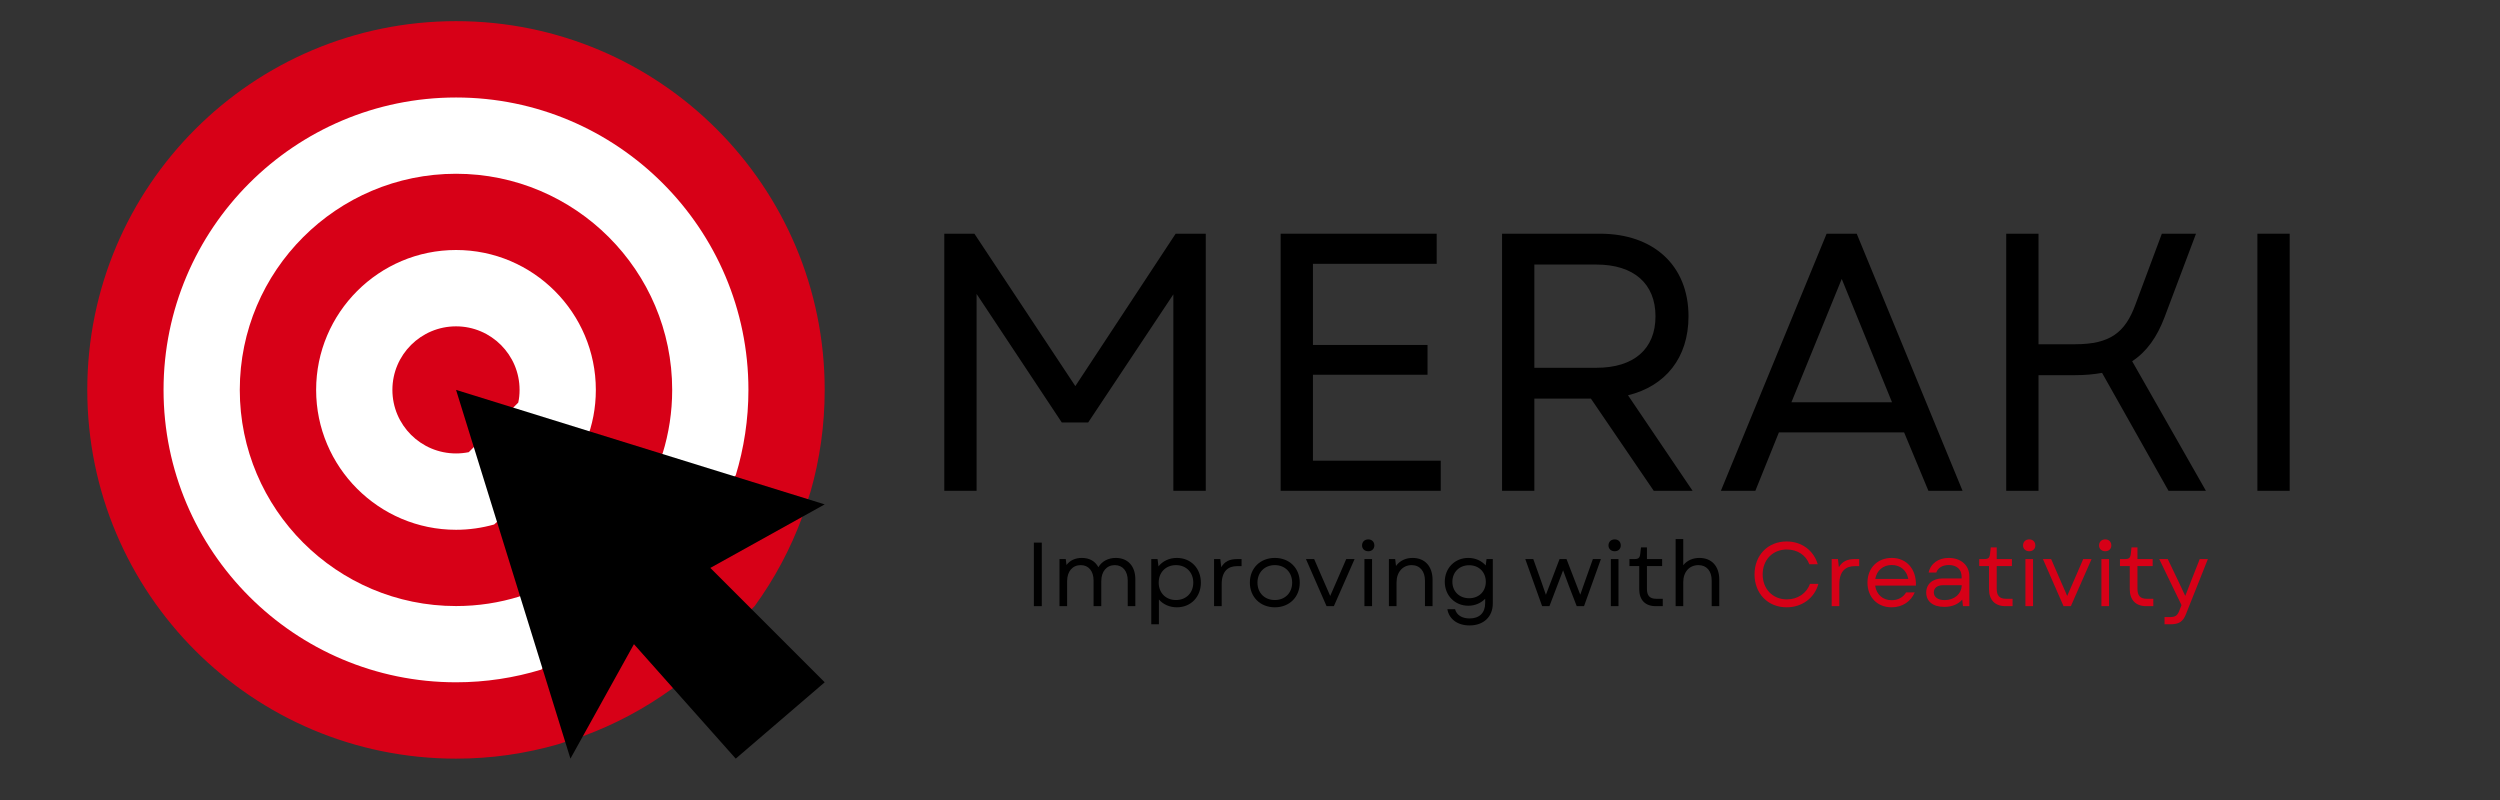 <svg xmlns="http://www.w3.org/2000/svg" xmlns:xlink="http://www.w3.org/1999/xlink" width="125" zoomAndPan="magnify" viewBox="0 0 93.75 30" height="40" preserveAspectRatio="xMidYMid meet" version="1.0"><rect x="0" y="0" width="93.75" height="30" fill="#333333" stroke="none"/><defs><g/><clipPath id="adad617392"><path d="M 3.273 0.793 L 30.926 0.793 L 30.926 28.449 L 3.273 28.449 Z M 3.273 0.793 " clip-rule="nonzero"/></clipPath><clipPath id="7fafc8d8d4"><path d="M 17 14 L 30.926 14 L 30.926 28.449 L 17 28.449 Z M 17 14 " clip-rule="nonzero"/></clipPath></defs><g clip-path="url(#adad617392)"><path fill="#d70017" d="M 25.207 25.824 C 24.188 26.562 23.066 27.164 21.867 27.605 L 20.914 27.914 C 19.703 28.262 18.426 28.449 17.102 28.449 C 9.465 28.449 3.273 22.258 3.273 14.621 C 3.273 6.984 9.465 0.793 17.102 0.793 C 24.734 0.793 30.926 6.984 30.926 14.621 C 30.926 15.945 30.742 17.227 30.395 18.438 L 30.082 19.391 C 29.641 20.59 29.039 21.711 28.301 22.727 L 25.207 25.824 " fill-opacity="1" fill-rule="nonzero"/></g><path fill="#ffffff" d="M 20.301 25.109 C 19.289 25.418 18.215 25.586 17.102 25.586 C 11.051 25.586 6.133 20.668 6.133 14.621 C 6.133 8.574 11.051 3.656 17.102 3.656 C 23.148 3.656 28.066 8.574 28.066 14.621 C 28.066 15.734 27.898 16.809 27.59 17.824 L 20.301 25.109 " fill-opacity="1" fill-rule="nonzero"/><path fill="#d70017" d="M 19.484 22.367 C 18.73 22.602 17.93 22.727 17.102 22.727 C 12.629 22.727 8.992 19.09 8.992 14.621 C 8.992 10.152 12.629 6.516 17.102 6.516 C 21.57 6.516 25.207 10.152 25.207 14.621 C 25.207 15.449 25.082 16.25 24.848 17.004 L 19.484 22.367 " fill-opacity="1" fill-rule="nonzero"/><path fill="#ffffff" d="M 18.531 19.668 C 18.074 19.797 17.594 19.867 17.102 19.867 C 14.207 19.867 11.855 17.512 11.855 14.621 C 11.855 11.73 14.207 9.375 17.102 9.375 C 19.992 9.375 22.344 11.73 22.344 14.621 C 22.344 15.293 22.219 15.938 21.984 16.527 L 18.531 19.668 " fill-opacity="1" fill-rule="nonzero"/><path fill="#d70017" d="M 17.578 16.957 C 17.422 16.988 17.262 17.004 17.102 17.004 C 15.785 17.004 14.715 15.938 14.715 14.621 C 14.715 13.305 15.785 12.238 17.102 12.238 C 18.414 12.238 19.484 13.305 19.484 14.621 C 19.484 14.785 19.469 14.945 19.434 15.098 L 17.578 16.957 " fill-opacity="1" fill-rule="nonzero"/><g clip-path="url(#7fafc8d8d4)"><path fill="#000000" d="M 17.102 14.621 L 21.391 28.449 L 23.773 24.156 L 27.59 28.449 L 30.926 25.586 L 26.637 21.297 L 30.926 18.914 L 17.102 14.621 " fill-opacity="1" fill-rule="nonzero"/></g><g fill="#000000" fill-opacity="1"><g transform="translate(34.005, 18.405)"><g><path d="M 1.406 0 L 2.617 0 L 2.617 -7.383 L 5.812 -2.562 L 6.801 -2.562 L 9.996 -7.367 L 9.996 0 L 11.211 0 L 11.211 -9.641 L 10.082 -9.641 L 6.32 -3.926 L 2.535 -9.641 L 1.406 -9.641 Z M 1.406 0 "/></g></g></g><g fill="#000000" fill-opacity="1"><g transform="translate(46.618, 18.405)"><g><path d="M 1.406 0 L 7.41 0 L 7.41 -1.129 L 2.617 -1.129 L 2.617 -4.352 L 6.914 -4.352 L 6.914 -5.469 L 2.617 -5.469 L 2.617 -8.512 L 7.258 -8.512 L 7.258 -9.641 L 1.406 -9.641 Z M 1.406 0 "/></g></g></g><g fill="#000000" fill-opacity="1"><g transform="translate(54.921, 18.405)"><g><path d="M 1.406 0 L 2.617 0 L 2.617 -3.457 L 4.738 -3.457 L 7.094 0 L 8.551 0 L 6.129 -3.582 C 7.531 -3.926 8.398 -4.984 8.398 -6.543 C 8.398 -8.457 7.078 -9.641 5.082 -9.641 L 1.406 -9.641 Z M 2.617 -4.613 L 2.617 -8.484 L 4.945 -8.484 C 6.348 -8.484 7.16 -7.766 7.16 -6.543 C 7.16 -5.316 6.348 -4.613 4.945 -4.613 Z M 2.617 -4.613 "/></g></g></g><g fill="#000000" fill-opacity="1"><g transform="translate(64.299, 18.405)"><g><path d="M 0.234 0 L 1.527 0 L 2.41 -2.191 L 7.105 -2.191 L 8.016 0 L 9.297 0 L 5.328 -9.641 L 4.199 -9.641 Z M 2.879 -3.32 L 4.766 -7.945 L 6.652 -3.32 Z M 2.879 -3.32 "/></g></g></g><g fill="#000000" fill-opacity="1"><g transform="translate(73.827, 18.405)"><g><path d="M 1.406 0 L 2.617 0 L 2.617 -4.336 L 3.992 -4.336 C 4.367 -4.336 4.695 -4.367 5 -4.422 L 7.492 0 L 8.895 0 L 6.129 -4.859 C 6.68 -5.219 7.062 -5.77 7.34 -6.5 L 8.523 -9.641 L 7.242 -9.641 L 6.25 -6.98 C 5.867 -5.934 5.301 -5.496 3.992 -5.496 L 2.617 -5.496 L 2.617 -9.641 L 1.406 -9.641 Z M 1.406 0 "/></g></g></g><g fill="#000000" fill-opacity="1"><g transform="translate(83.246, 18.405)"><g><path d="M 1.406 0 L 2.617 0 L 2.617 -9.641 L 1.406 -9.641 Z M 1.406 0 "/></g></g></g><g fill="#000000" fill-opacity="1"><g transform="translate(38.422, 22.731)"><g><path d="M 0.348 0 L 0.645 0 L 0.645 -2.383 L 0.348 -2.383 Z M 0.348 0 "/></g></g></g><g fill="#000000" fill-opacity="1"><g transform="translate(39.415, 22.731)"><g><path d="M 0.316 0 L 0.602 0 L 0.602 -0.938 C 0.602 -1.305 0.805 -1.539 1.113 -1.539 C 1.41 -1.539 1.594 -1.312 1.594 -0.961 L 1.594 0 L 1.883 0 L 1.883 -0.938 C 1.883 -1.305 2.086 -1.539 2.391 -1.539 C 2.688 -1.539 2.875 -1.312 2.875 -0.961 L 2.875 0 L 3.16 0 L 3.16 -1.012 C 3.16 -1.504 2.875 -1.809 2.43 -1.809 C 2.145 -1.809 1.91 -1.688 1.773 -1.461 C 1.652 -1.691 1.438 -1.809 1.152 -1.809 C 0.91 -1.809 0.711 -1.719 0.578 -1.543 L 0.551 -1.766 L 0.316 -1.766 Z M 0.316 0 "/></g></g></g><g fill="#000000" fill-opacity="1"><g transform="translate(42.857, 22.731)"><g><path d="M 1.277 0.043 C 1.801 0.043 2.176 -0.348 2.176 -0.883 C 2.176 -1.418 1.801 -1.809 1.277 -1.809 C 0.988 -1.809 0.746 -1.691 0.586 -1.492 L 0.551 -1.766 L 0.316 -1.766 L 0.316 0.68 L 0.602 0.68 L 0.602 -0.25 C 0.762 -0.066 1 0.043 1.277 0.043 Z M 0.594 -0.883 C 0.594 -1.266 0.859 -1.539 1.242 -1.539 C 1.625 -1.539 1.891 -1.266 1.891 -0.883 C 1.891 -0.5 1.625 -0.23 1.242 -0.23 C 0.859 -0.23 0.594 -0.5 0.594 -0.883 Z M 0.594 -0.883 "/></g></g></g><g fill="#000000" fill-opacity="1"><g transform="translate(45.211, 22.731)"><g><path d="M 0.316 0 L 0.602 0 L 0.602 -0.82 C 0.602 -1.324 0.855 -1.5 1.172 -1.5 L 1.348 -1.5 L 1.348 -1.766 L 1.188 -1.766 C 0.887 -1.766 0.711 -1.672 0.586 -1.461 L 0.551 -1.766 L 0.316 -1.766 Z M 0.316 0 "/></g></g></g><g fill="#000000" fill-opacity="1"><g transform="translate(46.694, 22.731)"><g><path d="M 1.113 0.043 C 1.66 0.043 2.047 -0.344 2.047 -0.883 C 2.047 -1.426 1.66 -1.809 1.113 -1.809 C 0.566 -1.809 0.176 -1.426 0.176 -0.883 C 0.176 -0.344 0.566 0.043 1.113 0.043 Z M 0.461 -0.883 C 0.461 -1.27 0.73 -1.539 1.113 -1.539 C 1.492 -1.539 1.762 -1.27 1.762 -0.883 C 1.762 -0.496 1.492 -0.23 1.113 -0.23 C 0.73 -0.23 0.461 -0.496 0.461 -0.883 Z M 0.461 -0.883 "/></g></g></g><g fill="#000000" fill-opacity="1"><g transform="translate(48.918, 22.731)"><g><path d="M 0.828 0 L 1.102 0 L 1.879 -1.766 L 1.566 -1.766 L 1.324 -1.207 L 0.965 -0.383 L 0.605 -1.207 L 0.363 -1.766 L 0.055 -1.766 Z M 0.828 0 "/></g></g></g><g fill="#000000" fill-opacity="1"><g transform="translate(50.85, 22.731)"><g><path d="M 0.316 0 L 0.602 0 L 0.602 -1.766 L 0.316 -1.766 Z M 0.227 -2.277 C 0.227 -2.152 0.32 -2.059 0.461 -2.059 C 0.598 -2.059 0.688 -2.152 0.688 -2.277 C 0.688 -2.41 0.598 -2.504 0.461 -2.504 C 0.32 -2.504 0.227 -2.41 0.227 -2.277 Z M 0.227 -2.277 "/></g></g></g><g fill="#000000" fill-opacity="1"><g transform="translate(51.768, 22.731)"><g><path d="M 0.316 0 L 0.602 0 L 0.602 -0.891 C 0.602 -1.277 0.836 -1.539 1.168 -1.539 C 1.477 -1.539 1.668 -1.312 1.668 -0.957 L 1.668 0 L 1.953 0 L 1.953 -0.984 C 1.953 -1.488 1.672 -1.809 1.203 -1.809 C 0.965 -1.809 0.734 -1.719 0.582 -1.508 L 0.551 -1.766 L 0.316 -1.766 Z M 0.316 0 "/></g></g></g><g fill="#000000" fill-opacity="1"><g transform="translate(54.003, 22.731)"><g><path d="M 1.105 0.723 C 1.633 0.723 1.977 0.398 1.977 -0.102 L 1.977 -1.766 L 1.742 -1.766 L 1.711 -1.527 C 1.555 -1.703 1.324 -1.809 1.059 -1.809 C 0.555 -1.809 0.176 -1.43 0.176 -0.914 C 0.176 -0.398 0.555 -0.016 1.059 -0.016 C 1.312 -0.016 1.535 -0.117 1.691 -0.277 L 1.691 -0.113 C 1.691 0.25 1.477 0.461 1.105 0.461 C 0.816 0.461 0.617 0.328 0.562 0.113 L 0.273 0.113 C 0.336 0.488 0.656 0.723 1.105 0.723 Z M 0.461 -0.914 C 0.461 -1.277 0.723 -1.535 1.09 -1.535 C 1.457 -1.535 1.715 -1.277 1.715 -0.914 C 1.715 -0.551 1.457 -0.297 1.09 -0.297 C 0.723 -0.297 0.461 -0.551 0.461 -0.914 Z M 0.461 -0.914 "/></g></g></g><g fill="#000000" fill-opacity="1"><g transform="translate(56.296, 22.731)"><g/></g></g><g fill="#000000" fill-opacity="1"><g transform="translate(57.139, 22.731)"><g><path d="M 0.691 0 L 0.965 0 L 1.477 -1.344 L 1.707 -0.727 L 1.988 0 L 2.262 0 L 2.895 -1.766 L 2.594 -1.766 L 2.309 -0.965 L 2.121 -0.43 L 1.605 -1.766 L 1.344 -1.766 L 1.039 -0.965 L 0.832 -0.426 L 0.645 -0.965 L 0.359 -1.766 L 0.059 -1.766 Z M 0.691 0 "/></g></g></g><g fill="#000000" fill-opacity="1"><g transform="translate(60.091, 22.731)"><g><path d="M 0.316 0 L 0.602 0 L 0.602 -1.766 L 0.316 -1.766 Z M 0.227 -2.277 C 0.227 -2.152 0.32 -2.059 0.461 -2.059 C 0.598 -2.059 0.688 -2.152 0.688 -2.277 C 0.688 -2.41 0.598 -2.504 0.461 -2.504 C 0.32 -2.504 0.227 -2.41 0.227 -2.277 Z M 0.227 -2.277 "/></g></g></g><g fill="#000000" fill-opacity="1"><g transform="translate(61.01, 22.731)"><g><path d="M 1.078 0 L 1.344 0 L 1.344 -0.277 L 1.094 -0.277 C 0.855 -0.277 0.75 -0.395 0.75 -0.648 L 0.75 -1.504 L 1.32 -1.504 L 1.32 -1.766 L 0.75 -1.766 L 0.75 -2.203 L 0.527 -2.203 L 0.5 -1.965 C 0.48 -1.805 0.434 -1.766 0.27 -1.766 L 0.094 -1.766 L 0.094 -1.504 L 0.461 -1.504 L 0.461 -0.637 C 0.461 -0.23 0.688 0 1.078 0 Z M 1.078 0 "/></g></g></g><g fill="#000000" fill-opacity="1"><g transform="translate(62.52, 22.731)"><g><path d="M 0.316 0 L 0.602 0 L 0.602 -0.902 C 0.602 -1.289 0.836 -1.539 1.172 -1.539 C 1.477 -1.539 1.668 -1.32 1.668 -0.965 L 1.668 0 L 1.953 0 L 1.953 -0.992 C 1.953 -1.496 1.672 -1.809 1.207 -1.809 C 0.98 -1.809 0.754 -1.727 0.602 -1.535 L 0.602 -2.516 L 0.316 -2.516 Z M 0.316 0 "/></g></g></g><g fill="#000000" fill-opacity="1"><g transform="translate(64.755, 22.731)"><g/></g></g><g fill="#d70017" fill-opacity="1"><g transform="translate(65.596, 22.731)"><g><path d="M 1.402 0.043 C 1.98 0.043 2.449 -0.305 2.594 -0.836 L 2.277 -0.836 C 2.152 -0.48 1.816 -0.254 1.41 -0.254 C 0.883 -0.254 0.504 -0.641 0.504 -1.191 C 0.504 -1.742 0.883 -2.125 1.41 -2.125 C 1.805 -2.125 2.129 -1.914 2.254 -1.57 L 2.57 -1.57 C 2.414 -2.094 1.965 -2.426 1.402 -2.426 C 0.699 -2.426 0.199 -1.91 0.199 -1.191 C 0.199 -0.473 0.699 0.043 1.402 0.043 Z M 1.402 0.043 "/></g></g></g><g fill="#d70017" fill-opacity="1"><g transform="translate(68.372, 22.731)"><g><path d="M 0.316 0 L 0.602 0 L 0.602 -0.82 C 0.602 -1.324 0.855 -1.5 1.172 -1.5 L 1.348 -1.5 L 1.348 -1.766 L 1.188 -1.766 C 0.887 -1.766 0.711 -1.672 0.586 -1.461 L 0.551 -1.766 L 0.316 -1.766 Z M 0.316 0 "/></g></g></g><g fill="#d70017" fill-opacity="1"><g transform="translate(69.854, 22.731)"><g><path d="M 1.082 0.043 C 1.48 0.043 1.805 -0.172 1.949 -0.516 L 1.625 -0.516 C 1.516 -0.328 1.316 -0.223 1.086 -0.223 C 0.75 -0.223 0.512 -0.434 0.465 -0.77 L 1.992 -0.77 C 2.016 -1.383 1.648 -1.809 1.086 -1.809 C 0.551 -1.809 0.176 -1.43 0.176 -0.883 C 0.176 -0.336 0.547 0.043 1.082 0.043 Z M 0.469 -1.02 C 0.52 -1.332 0.758 -1.543 1.086 -1.543 C 1.41 -1.543 1.648 -1.344 1.707 -1.02 Z M 0.469 -1.02 "/></g></g></g><g fill="#d70017" fill-opacity="1"><g transform="translate(72.018, 22.731)"><g><path d="M 0.895 0.027 C 1.18 0.027 1.406 -0.066 1.566 -0.246 L 1.594 0 L 1.832 0 L 1.832 -1.121 C 1.832 -1.531 1.52 -1.809 1.059 -1.809 C 0.672 -1.809 0.383 -1.602 0.305 -1.262 L 0.594 -1.262 C 0.652 -1.438 0.832 -1.543 1.062 -1.543 C 1.359 -1.543 1.543 -1.379 1.543 -1.102 L 1.543 -1.039 L 0.824 -1.039 C 0.457 -1.039 0.215 -0.828 0.215 -0.512 C 0.215 -0.176 0.469 0.027 0.895 0.027 Z M 0.5 -0.516 C 0.5 -0.68 0.637 -0.785 0.832 -0.785 L 1.547 -0.785 C 1.539 -0.461 1.273 -0.227 0.906 -0.227 C 0.656 -0.227 0.5 -0.34 0.5 -0.516 Z M 0.5 -0.516 "/></g></g></g><g fill="#d70017" fill-opacity="1"><g transform="translate(74.127, 22.731)"><g><path d="M 1.078 0 L 1.344 0 L 1.344 -0.277 L 1.094 -0.277 C 0.855 -0.277 0.75 -0.395 0.75 -0.648 L 0.75 -1.504 L 1.32 -1.504 L 1.32 -1.766 L 0.75 -1.766 L 0.75 -2.203 L 0.527 -2.203 L 0.5 -1.965 C 0.48 -1.805 0.434 -1.766 0.27 -1.766 L 0.094 -1.766 L 0.094 -1.504 L 0.461 -1.504 L 0.461 -0.637 C 0.461 -0.23 0.688 0 1.078 0 Z M 1.078 0 "/></g></g></g><g fill="#d70017" fill-opacity="1"><g transform="translate(75.637, 22.731)"><g><path d="M 0.316 0 L 0.602 0 L 0.602 -1.766 L 0.316 -1.766 Z M 0.227 -2.277 C 0.227 -2.152 0.32 -2.059 0.461 -2.059 C 0.598 -2.059 0.688 -2.152 0.688 -2.277 C 0.688 -2.41 0.598 -2.504 0.461 -2.504 C 0.32 -2.504 0.227 -2.41 0.227 -2.277 Z M 0.227 -2.277 "/></g></g></g><g fill="#d70017" fill-opacity="1"><g transform="translate(76.555, 22.731)"><g><path d="M 0.828 0 L 1.102 0 L 1.879 -1.766 L 1.566 -1.766 L 1.324 -1.207 L 0.965 -0.383 L 0.605 -1.207 L 0.363 -1.766 L 0.055 -1.766 Z M 0.828 0 "/></g></g></g><g fill="#d70017" fill-opacity="1"><g transform="translate(78.487, 22.731)"><g><path d="M 0.316 0 L 0.602 0 L 0.602 -1.766 L 0.316 -1.766 Z M 0.227 -2.277 C 0.227 -2.152 0.32 -2.059 0.461 -2.059 C 0.598 -2.059 0.688 -2.152 0.688 -2.277 C 0.688 -2.41 0.598 -2.504 0.461 -2.504 C 0.32 -2.504 0.227 -2.41 0.227 -2.277 Z M 0.227 -2.277 "/></g></g></g><g fill="#d70017" fill-opacity="1"><g transform="translate(79.405, 22.731)"><g><path d="M 1.078 0 L 1.344 0 L 1.344 -0.277 L 1.094 -0.277 C 0.855 -0.277 0.75 -0.395 0.75 -0.648 L 0.75 -1.504 L 1.32 -1.504 L 1.32 -1.766 L 0.75 -1.766 L 0.75 -2.203 L 0.527 -2.203 L 0.5 -1.965 C 0.48 -1.805 0.434 -1.766 0.27 -1.766 L 0.094 -1.766 L 0.094 -1.504 L 0.461 -1.504 L 0.461 -0.637 C 0.461 -0.23 0.688 0 1.078 0 Z M 1.078 0 "/></g></g></g><g fill="#d70017" fill-opacity="1"><g transform="translate(80.916, 22.731)"><g><path d="M 0.254 0.68 L 0.457 0.68 C 0.785 0.68 0.945 0.598 1.066 0.277 L 1.879 -1.766 L 1.574 -1.766 L 1.246 -0.934 L 1.031 -0.383 L 0.773 -0.934 L 0.375 -1.766 L 0.055 -1.766 L 0.891 -0.039 L 0.809 0.168 C 0.734 0.363 0.656 0.41 0.43 0.41 L 0.254 0.41 Z M 0.254 0.68 "/></g></g></g></svg>